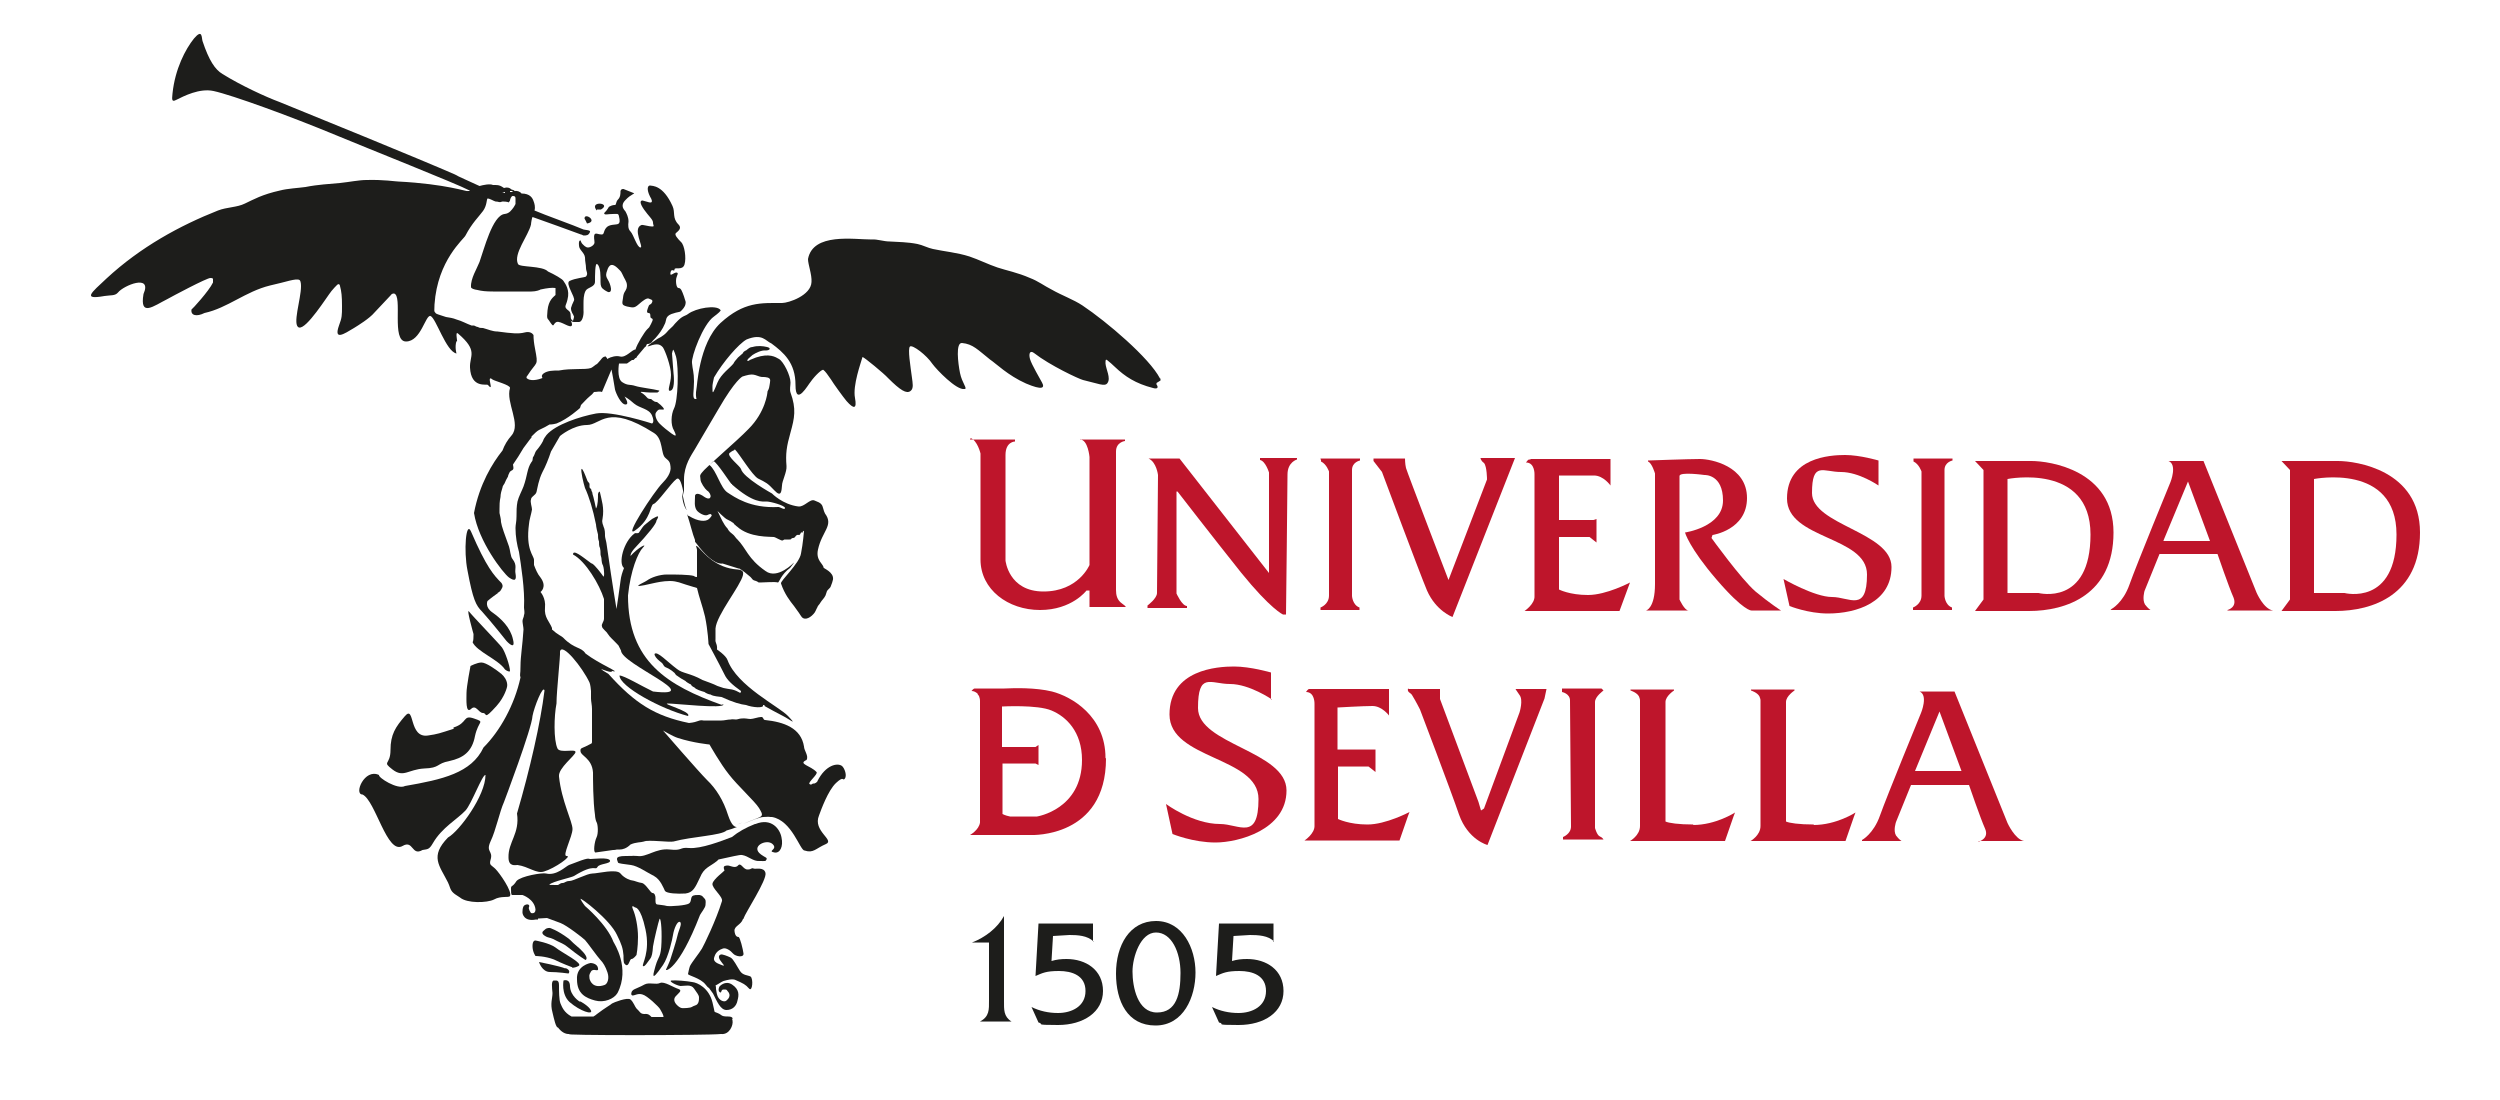 <?xml version="1.0" encoding="UTF-8"?>
<svg id="UNIVERSIDAD_DE_SEVILLA" xmlns="http://www.w3.org/2000/svg" version="1.1" viewBox="0 0 500 220">
  <!-- Generator: Adobe Illustrator 29.8.2, SVG Export Plug-In . SVG Version: 2.1.1 Build 3)  -->
  <defs>
    <style>
      .st0 {
        fill: #1d1d1b;
      }

      .st1 {
        fill: #be152b;
        fill-rule: evenodd;
      }
    </style>
  </defs>
  <g>
    <path class="st0" d="M194.4,188.5c2.6-1,5.1-2.9,6.4-5.3h0v17c0,1.7-.1,3.1,1.5,4.1h-6.3c1.9-1,1.8-2.4,1.8-4.2v-11.6h-3.5.1Z"/>
    <path class="st0" d="M218.7,188.3h0c-1.2-1.2-3.2-1.3-4.8-1.3l-3.3.2-.3,5c1-.3,1.9-.4,3-.4,3.9,0,7.3,2.2,7.3,6.4s-3.9,6.8-9,6.8-2.6-.2-3.9-.5l-1.4-3.1c1.6.8,3.4,1.2,5.3,1.2,2.7,0,5.5-1.3,5.5-4.4s-2.7-4-5.3-4-3.3.4-4.7,1l.6-10.5h10.9v3.7h0Z"/>
    <path class="st0" d="M223.2,194.7c0-5.6,2.7-10.5,8-10.5s7.9,5.4,7.9,10.3-2.4,10.6-8,10.6-7.9-4.8-7.9-10.4h0ZM226.5,194.3c0,3.1,1,8.2,4.9,8.2s4.7-3.7,4.7-7.9-1.8-8.1-4.9-8.1-4.7,4.9-4.7,7.8Z"/>
    <path class="st0" d="M254.8,188.3h0c-1.1-1.2-3.2-1.3-4.8-1.3l-3.3.2-.3,5c1-.3,1.9-.4,3-.4,3.9,0,7.3,2.2,7.3,6.4s-3.8,6.8-9,6.8-2.5-.2-3.9-.5l-1.4-3.1c1.6.8,3.4,1.2,5.3,1.2,2.7,0,5.5-1.3,5.5-4.4s-2.7-4-5.3-4-3.3.4-4.7,1l.6-10.5h10.9v3.7h.1,0Z"/>
  </g>
  <path class="st1" d="M261.8,137.8h16v5.3s-1.4-1.9-3.3-1.9-7,.3-7,.3v8.4h7.6c0-.1,0,4.5,0,4.5l-1.4-1.1h-6.1v10.5s2.2,1.1,5.9,1.1,8.4-2.5,8.4-2.5l-.3.8-1.7,4.9h-19s2.1-1.4,2-3v-24.3s.1-2.4-1.7-2.4c.4-.6.6-.6.6-.6h0Z"/>
  <path class="st1" d="M221.1,151.6c0-8.4-6.8-12.3-10.7-13.3-3.3-.8-7.4-.7-9.5-.6h-6s-.2,0-.6.5c.5,0,.8.2,1.2.5,0,.2.2.3.3.5.1.3.2.6.2,1v24.3c-.2,1.5-2,2.5-2,2.5h12.3s14.9.6,14.9-15.3h0ZM207.6,163.3h-5.6c-1-.2-1.5-.5-1.5-.5v-10.1h6.6l.6.3v-4l-.6.4h-6.7v-8.1s7.1-.4,9.9.8c2.9,1.2,6.1,4.2,6.1,9.9,0,9.9-9,11.3-9,11.3h.2,0Z"/>
  <path class="st1" d="M395.7,168.2h9.1c-1.8-.3-3.3-3.6-3.3-3.6l-10.6-26.3h-7c1.8.7.3,4.3.3,4.3,0,0-6.9,16.8-8.2,20.5s-3.6,4.9-3.6,4.9v.2c-.1,0,7.9,0,7.9,0,0,0-.5-.3-1.1-1.1-.6-1,0-2.7,0-2.7l3-7.4h11.6s2.3,6.7,3.2,8.7-1.2,2.6-1.2,2.6h-.2.1ZM383,154.2l4.9-11.9,4.4,11.9h-9.3Z"/>
  <path class="st1" d="M281.7,137.8h6.3v2l7.7,20.6.5,1.7.6-.4,7.1-19.2s.8-2.5,0-3.5c-.7-1-.8-1.2-.8-1.2h6.2l-.4,1.9-11.4,29.3s-3.9-1-5.7-6.1c-1.6-4.7-7.8-21-7.8-21,0,0-.8-1.6-1.6-2.9-.3-.5-1-.5-.8-1.3h.1,0Z"/>
  <path class="st1" d="M312.4,137.7h7.9l.4.4s-1.7,1.2-1.7,2.3v25.2s.4,1.5,1,1.7c.5.2.7.6.7.6h-8.1v-.5s1.6-.6,1.6-2.1-.2-24.5-.2-25.2c0-1.4-1.6-1.7-1.6-1.7v-.7h0Z"/>
  <path class="st1" d="M338.7,164.9c-3,0-5-.3-5.6-.6v-23.9c0-1.2,1.7-2.3,1.7-2.3v-.2h-8.7v.2s1.3.4,1.7,1.2c.1.3.2.5.2.8v25.1c0,1.9-2,3-2,3h19l1.7-4.9.3-.8s-3.8,2.5-8.4,2.5h0Z"/>
  <path class="st1" d="M362.8,164.9c-3,0-5-.3-5.6-.6v-23.9c0-1.2,1.7-2.3,1.7-2.3v-.2h-8.7v.2s1.3.4,1.7,1.2c.1.3.2.5.2.8v25.1c0,1.9-2,3-2,3h19l1.7-4.9.3-.8s-3.8,2.5-8.4,2.5h0Z"/>
  <path class="st1" d="M254.2,140v-5.5s-4.1-1.2-7.4-1.2-12.9.6-12.9,9.6,17.8,8.4,17.8,16.9-3.9,5-7.7,5c-5.4,0-10.8-4-10.8-4l1.3,6s4.1,1.7,8.6,1.7,14.2-2.5,14.2-10.4-17.7-9.2-17.7-16.5,2.5-4.8,6.4-4.8,8.4,3.1,8.4,3.1h-.2,0Z"/>
  <path class="st1" d="M194,87.9h9v.4s-1.9,0-1.9,2.7v21.1s.6,6.2,7.6,6.2,9.2-5.3,9.2-5.3v-21.6s-.3-3.5-1.9-3.5c0-.3.1,0,.1,0h8.9v.3s-1.8.2-1.8,2.1v27.7c0,1,.2,2,1.2,2.7s.7.7.7.7h-7.2v-3.3h-.6s-2.9,3.9-9.3,3.9-11.9-4.1-11.9-10.1v-21.2s-.6-2.6-2-3.1h0v.4h-.1Z"/>
  <path class="st1" d="M229.7,92v-.3h6.2l17.9,22.9v-20.1s-.7-2.3-1.8-2.5v-.4h7.4v.3s-1.9.5-1.9,3-.3,28-.3,28h-.6s-2.4-1-8.4-8.4c-5.9-7.4-12.7-16.2-12.7-16.2h-.2v20.4s1.1,2.5,2.1,2.5v.4h-7.9v-.5s1.9-1.4,1.9-2.5.2-23.6.2-23.6c0,0-.3-2.6-1.9-3.3v.2h0Z"/>
  <path class="st1" d="M264.1,91.7h7.9v.4s-1.6.3-1.6,1.9v25.2s.1,1.8,1.5,2.3v.5h-7.8v-.5s1.7-.6,1.7-2.4v-24.8s-.5-1.5-1.6-2v-.4h-.1v-.2Z"/>
  <path class="st1" d="M382.7,91.7h7.8v.4s-1.6.3-1.6,1.9v25.2s.1,1.8,1.5,2.3v.5h-7.8v-.5s1.7-.6,1.7-2.4v-24.8s-.5-1.5-1.6-2v-.4h0v-.2Z"/>
  <path class="st1" d="M274.7,91.7h6.3s0,1.1.2,1.9,8.5,22.4,8.5,22.4l7.7-20.1s0-2.6-.6-3.3c-.7-.5-.7-1-.7-1h6.9l-12.5,31.8s-3.3-1.2-5.1-5.3c-1.4-3.3-9-23.7-9-23.7l-1.7-2.2v-.5h0Z"/>
  <path class="st1" d="M306.1,91.8h16v5.3s-1.4-2-3.3-2h-7v8.9h6.9l.6-.2v4.7l-1.4-1.1h-6.1v10.5s2.1,1.1,5.8,1.1,8.4-2.5,8.4-2.5l-2.1,5.7h-19s2.1-1.4,2-3v-24.3s.1-2.4-1.7-2.4c.4-.6.6-.6.6-.6h.3Z"/>
  <path class="st1" d="M329.6,92.1s8.2-.3,10.4-.3,9.4,1.4,9.4,7.8-6.9,7.4-6.9,7.4l-.2.6s5.9,8.2,8.8,10.7c2.9,2.4,5.1,3.8,5.1,3.8h-5.9s-1.5.2-7-6.2c-5.5-6.4-6.3-9.4-6.3-9.4,0,0,7.6-1.1,7.6-6.4s-3.7-5.1-3.7-5.1c0,0-5-.7-5,.2v24.7s1,2.2,1.8,2.2h-8.5s1.8-.4,1.8-5.3v-22.1s-.6-2.1-1.4-2.4v-.2h0Z"/>
  <path class="st1" d="M406.3,92.2h-11.3l1.7,1.8v25.9l-1.7,2.3h10.8c7.4,0,16.9-3.2,16.9-15.7s-12.8-14.3-16.4-14.3ZM407.7,118.6h-6.2v-22.8s16.6-3.3,16.6,11.1-10.4,11.7-10.4,11.7h0Z"/>
  <path class="st1" d="M445.5,122.1h9.1c-1.9-.3-3.3-3.6-3.3-3.6l-10.6-26.3h-7c1.8.7.4,4.2.4,4.2,0,0-6.9,16.8-8.2,20.5s-3.6,4.9-3.6,4.9l-.2.2h8s-.5-.3-1.1-1.1c-.6-1-.1-2.7-.1-2.7l3-7.4h11.6s2.3,6.7,3.2,8.7c.8,2-1.2,2.5-1.2,2.5h-.1.1ZM432.7,108.1l4.9-11.8,4.4,11.9h-9.3Z"/>
  <path class="st1" d="M375.7,97v-4.9s-3.7-1.1-6.7-1.1-11.6.5-11.6,8.7,16,7.5,16,15.2-3.5,4.5-7,4.5-9.7-3.6-9.7-3.6l1.2,5.4s3.7,1.5,7.7,1.5c5.8,0,12.7-2.3,12.7-9.3s-15.9-8.4-15.9-14.8,2.2-4.2,5.8-4.2,7.5,2.7,7.5,2.7v-.2h0Z"/>
  <path class="st1" d="M467.6,92.2h-11.3l1.7,1.8v25.9l-1.7,2.3h10.8c7.4,0,16.9-3.2,16.9-15.7s-12.8-14.3-16.4-14.3h0ZM469,118.6h-6.2v-22.8s16.5-3.3,16.5,11.1-10.4,11.7-10.4,11.7h.1Z"/>
  <g>
    <path class="st0" d="M147.4,164.9c.1,0,.5-.2,1.1-.4-.4.2-.8.3-1.1.4h0Z"/>
    <path class="st0" d="M144.4,141c-10.9-3.9-18.8-8.7-18.8-21.9.5-5,2-8.6,3-9.6s-1,0-2.5,1.7c0-.5.3-.9.7-1.4,3-3.2,4.5-5.1,4.5-5.7.7-1.2.2-.9-.9-.3-1.8,1.5-1.4.9-2.6,2.7-.2.3-.7,0-.9.2-2.2,1.6-3.3,6-2.1,6.9-.3.8-.6,1.6-.7,2.6-.3,2.3-.6,4.3-.8,5.6-.8-4.8-1.5-9.6-2-13.1,0-.2-.3-1.2-.3-1.5,0-.6,0-1.3-.3-1.9,0-.2-.4-.7-.2-1.5.4-2.3-.2-3.8-.5-5.3,0-.3-.3-.2-.4.3,0,.8,0,2.3-.4,2.9,0,0-.5-2.4-.7-2.9,0,0,0-.4-.2-.6,0,0,0-.4-.2-.5s-.2-.3-.2-.4v-.5c0-.2-.3-.4-.4-.6-.5-1.3-1-2.6-1.2-2.4-.2.3.4,2.9.7,3.8.8,1.7,1.6,4.3,2.2,7.3,0,.4.3,1.7.4,2,0,.5,0,.9.2,1.4,0,.4,0,1,.2,1.3.2.9,0,1.2.2,1.7s0,1.1.4,1.8c.3.9.3,2.7,0,2.1-.2-.3-1.6-2.2-2.2-2.5-.2,0-.3-.2-.5-.3-1.5-1.1-3.3-2.6-3.3-1.5,2.5,1.3,5.3,6,6.2,8.9v3.9c0,.7-.6,1.1-.4,1.6,0,.4,1,1.1,1.1,1.4.5.8,1.2,1.3,2.2,2.4l.5,1c0,2.7,17.3,9.5,6.4,8.2-2.3-1.1-5.8-3.2-6.7-3.2,0,2.2,8.3,6.7,13.7,8.1.8-.9-5.5-2.5-4-2.5s11.1,1.1,11.1.2h-.4,0Z"/>
    <path class="st0" d="M116.9,43.7c.2.4.4.7.5,1,2.3-.4-.5-2.3-.5-1Z"/>
    <path class="st0" d="M119.4,41.9h.8c2.2-1.3-2.2-1.8-1,0l.2.2v-.2h0Z"/>
    <path class="st0" d="M99.5,118.6c.6-.4.5-.3.8-.8s.3-.7,0-1.2c-1.5-1.5-3-3.1-6.1-10.3-1-2.3-1.5,3.9-.7,7.8,1.1,5.9,1.7,7,2.9,8.2,1.9,2.1,4.9,5.9,4.9,5.9,0,0,1.9,2.1,1.3-.3-.5-2.4-2.4-4.2-4.1-5.4-1.6-1.1-1-2.3-1-2.3,0,0,.8-.7,2.1-1.6h0Z"/>
    <path class="st0" d="M102,134.2c0-1-1-3.9-1.6-4.7s-6-6.4-6.6-7.2c-.6-.8.9,4.5.9,4.5v.2c0,.3,0,1.4-.2,1.4.8,1.9,5.2,3.5,6.5,5.5.5.4,1,.5,1,.3h0Z"/>
    <path class="st0" d="M100.3,134.8c-1.1-.9-3.1-2.3-4-2.3s-2.2.7-2.2.7c0,0-.8,4.1-.8,5.4s-.2,4.2.9,3.2c1-1,1.5.8,2.4.8s0,1.6,2.7-1.4c1.7-1.9,2.1-3.8,2.1-3.8,0,0,.4-1.3-1.2-2.7v.2h.1Z"/>
    <path class="st0" d="M90.9,145.7c-3.1,1-3.3,1.1-5.3,1.4-3.9.6-2.6-6.2-4.6-3.9-1.9,2.2-2.9,3.7-2.9,6.8s-1.8,2.2.4,3.9,3.1,0,6.3-.2c3.3-.1,2.4-1,5.1-1.5,2.7-.6,4.5-1.8,5.1-5,.7-3.2,2.1-2.7-.2-3.5s-1.2.9-4.1,1.8h0v.2h.2Z"/>
    <path class="st0" d="M152.9,141.2c1.1.6,2.3,1.3,3.7,2s3,2.1,1,0c-1.8-1.9-10.2-6-12.1-11.2-.3-.9-2.1-2.1-2.1-2.1.1-1.2-.4-1.2-.3-2.1v-2.1c.2-2.7,5-8.5,5.5-10.7,0-.3.3-1-1.1-1.1-4.4-.3-6.7-3.3-7.7-4.3s-.4,0-.4.4v5.4c-.2,0-.4,0-.6-.2-.9-.3-3.9-.3-5.4-.3s-3.2.6-4,1.2c-.7.5-4.1,1.8,1,.6.9-.2,2.2-.5,3.6-.5s2.4.5,3.1.7c.9.3,1.7.5,2.3.7.4,1.8,1.1,3.6,1.6,5.7.6,2.9.7,5.5.7,5.5,0,0,2,3.7,3.2,6.1.5,1.1,1.6,2.1,3.3,3.3,0,0,0,.2-.1.3,0,.3-.4-.3-1.7-.6-.6-.1-1.3-.2-1.7-.3-.5-.2-.7-.2-1.2-.4-1-.5-1.7-.7-3-1.2-2.5-1.4-4-1.3-5.1-2.2-1.9-1.4-4-3.7-4.5-3,0,.4.4.9,1,1.4.2.2.3.2.5.4s.3.5.5.7.7.3,1.1.6c.3.2.5.3.8.6.1,0,.3.4.4.5.7.5,1.3.9,1.9,1.2,0,.1.8.6,1.1.7,0,.1.2.4.7.6.3.4,1.3.7,2,.9.2.2.9.5,1.2.5.6.4,1.7.4,2.2.5,2.4,1.1,3.9,1.5,4.9,1.6,1.3.5,3.7.7,3.4,0h.3v.2h0Z"/>
    <path class="st0" d="M136.4,98.4c0,1.4.3,2.7.9,3.6,0,0,0-.2-.1-.3-.3-.8-.5-2-.8-3.3h0Z"/>
    <path class="st0" d="M107.7,183.7c.2,0,1.7-.1,1.7-.1,0,0,1.4.5,2.7,1s4.5,3,4.9,3.4,2.6,3.5,3.1,4,1,1.3,1.4,2.5,0,2.3-.6,2.5c-2.3.8-2.9-.8-3-1.3,0-.5-.2-.6.3-1.4.5-.8,1.6.3,1.4-.7s-1.5-1-1.5-1c0,0-2.9.5-2.7,3.3,0,2.9,1.8,3.7,3.6,4.2s3.8-.3,4.5-1.5c2.6-5-.7-10-.8-10.2-1.3-3.5-5.7-7.2-5.7-7.2,0,0-.7-.9-.9-1.4s5.9,4.1,7.3,7.2c.9,1.8,1.2,2.7,1.3,4.1,0,1.3,0,1.6.5,1.9.6.3.7-1.2,1.1-1.2s1-.8,1-.8c0,0,.3-1.5.3-3.6s-.5-4.4-1-5.5c-.5-1.2.4-.4.4-.4,0,0,1.1-.3,2.1,4.4,1,4.6-.8,7-.5,7.3s1-.9,1.4-1.4.5-1.2.6-2.5c.2-1.3,1.1-5,1.3-5.5.2-.4.5,1.5.4,4.6-.1,3.2-.6,2.7-1.2,4.8-.3,1.2-1.3,3.9,1.5-.2,1.1-1.6,1.9-5.3,2-6,.2-1.3.9-2.9,1.4-2.6s-.3,1.7-.5,2.7-1.3,4.4-1.5,5c-.2.5-.6,1.4-.8,1.8-.2.4,2.5.2,6.8-10.9.2-.4,1.1-1.5,1.1-2,.1-1,0-1.1-.3-1.4-.2-.2-.3-.5-.9-.6-.9,0-.8,0-1.2.1-.7.2-.3,1.2-.9,1.6-.6.4-3.6.6-4.4.5-.7-.2-1.4-.2-1.9-.3-.5,0-.4-.8-.4-1.3s-.2-1-.6-1-1.3-1.8-2.1-2c-.8-.1-1.6-.5-1.9-.5s-1.6-.4-2.4-1.4-4.5,0-5.6,0-3.8,1.5-4.6,1.5-.9.4-1.4.4-.7.4-1,.4c-1.3,0-1.8,0-1.6-.1.6-.6,4.4-1.4,4.9-1.7,4.2-2.6,4.2-1,4.7-1.8.3-.7,2.7-.6,2.5-1.3-.3-.7-3.3-.3-3.9-.3s0-.5-4.3,1.2c-.7.3-2.5,2.2-4.6,1.7-.7-.2-5,.5-5.9,1.5-.8,1.3-1.1.8-1.1,1.5s0,1.2.2,1.3h2.1s2.4.8,2.6,2.9c0,1-.9.7-.9.7,0,0-.6-.8-.4-1.2s-.2-.7-.8-.4c-.6.2-.5,1.6-.5,1.6,0,0,.2,1.8,2.7,1.3h.4v-.2h0Z"/>
    <path class="st0" d="M115.9,200.3s-1.8-1.1-1.9-3c0-1.7-1.3-1.2-1.3-1.2,0,0-.5,2.7,1.2,4.3,2.2,1.9,4.7,2.6,4.3,1.7-.4-.9-2.1-1.8-2.1-1.8h-.2Z"/>
    <path class="st0" d="M113.1,193.7c-1.2-.5-5.3-1.3-5.3-1.3,0,0,.6,2,2.2,2s3.7.3,3.7.3c0,0,.6-.6-.6-1.1h0Z"/>
    <path class="st0" d="M115,188.9c-.5-.4-.9-.9-1.3-1.2-2.3-1.7-3.7-2.1-3.7-2.1,0,0-.6-.1-1,.3-.2.2-.4.3-.5.5-.2.5.7.9.9,1,.5.2.8.1,2,.8.6.3,1.4.6,2,1.1,2.5,2,3.7,2.7,3.7,2.7,0,0,1.2-.4-2.1-3.1h0Z"/>
    <path class="st0" d="M114.4,193.5s.3.2,1.3-.3c1.1-.5-3.4-2.7-4.6-3.7-1.2-.9-4-1.4-4-1.4,0,0-.6-.1-.6,1.1s.6,2,.6,2c0,0,1.9,0,3.7.7,1.6.8,3.5,1.5,3.5,1.5h.1Z"/>
    <path class="st0" d="M148.7,183.7c.4-1.2,4.7-7.7,4.4-9.1-.3-1.3-2-.7-2.4-.9-.5-.2-.3.2-1.2.2s-1.3-1.5-1.9-.8c-.6.7-1.7-.1-2.2,0-.4.1-.9,0-.5,1,0,.1-2.2,1.7-2.4,2.6-.2.9,2.1,2.6,1.9,3.5-1.2,3.9-3.6,8.8-4,9.5-.6,1-2,2.7-2.4,3.5-.2.5-.3,1.2-.4,1.6,0,.3,2.5.8,3.5,2.1.3.4.5.6.7.7.3.4.6.8.8,1.1.8,1.6,1.5,3.3,2.7,3.3s2-.8,2.2-1.9c.3-1.1.4-2.2-1.1-3.2-1.4-.9-2.5.4-2.5.4,0,0-.4.7,0,1.1.5.4.2-.5.8-.5s.6,0,.8.3c.2.2.9,1-.2,1.9-.3.3-1,.2-1.5-.4-.5-.6-.5-1.5-.6-1.9,0-.3,0-.5-.1-.7.6-.3,1.1-.7,1.6-.9.7-.2,1.8-.5,2.4-.2,1.6.7,2,.9,2.7,1.7s.9-2,.3-2.4c-.6-.3-1.5-.2-2.1-1.1-.6-.9-1.3-2.4-1.9-2.7-.6-.3-1.7-.7-1.9-.6-.2,0-.7.3-.2,1.1s1.3,1.4.3,1c-1.1-.4-1.8-.8-1.4-1.7.3-1,1.1-1.4,1.7-1.6.6-.2,1.5.4,2,1s2.2.9,2.1,0c-.1-.8-.7-3.3-1-3.3s-.7-.2-.8-1.2,1.3-1.2,1.7-2.4h.2-.1Z"/>
    <path class="st0" d="M151,164.8c-1.8.7-3.4,1.6-4.6,2.6-2.1.8-6.2,2.4-8.6,2.2-2-.2-1.2.6-3.9.3s-4.6,1.6-6.4,1.3c-1.3-.1,0,0-2.4,0s-1.6.8-1.5,1.3c0,.2,1.2.3,2.6.5,1.4.2,3.2,1.5,4.6,2.2,1.3.7,1.9,2.4,2.2,3,.4.5,2.5.6,4.1.5,1.5-.2,1.9-1.1,2.9-3.2.8-2,1.9-2.1,3.4-3.3l.3-.3c2.4-.5,4.3-1,4.7-.9,1.3.2,2.2,1.3,3.5,1.2,1.2,0,1.2.1,1.4-.3.2-.4-.3-.4-1.1-1-2.2-1.6,1.1-3.2,2.3-2.1s-1.2,1.4.4,1.7c1.1.2,1.8-1.2,1.4-3-.3-1.7-2-4-5.2-2.7v-.2.2h0Z"/>
    <path class="st0" d="M146.5,203.6c-.1-.2-.4-.3-.9-.3-1.5,0-1.1-.3-2.1-.7-.9-.4-.4.2-1-2.1-.7-2.9-3-4-4.1-4.1-1-.2-3.4-.4-4.1-.3-.7.1,1,1,1.8,1.1.9,0,2.1-.4,2.7.5.6.9,1,1.3,1,1.8s0,1.4-.8,1.6c-.7.2-.4.4-1.6.5-.8,0-1.1.2-1.8-.4-.7-.6-1-1.3-.5-1.9.5-.6,1.5-1.2.6-1.5-1-.3-2.9-1.6-3.7-1.2-.8.4-2.2-.2-3.1.3s-1.3.6-1.9.9c-.7.3-.7.7-.7.7,0,0-.2.5.2.6.5,0,1.1-.5,2-.2.9.2,3.3,2.5,3.5,2.9s.7,1.1.7,1.6h-2.4c-.3-.3-.6-.7-1.4-.6-.9,0-.9-.5-1.6-1.1-.3-.3-.6-1.3-1.2-1.8s-3.4.6-3.7.8c-.3.3-1.3.8-3,2.1-.2.2-.4.3-.7.5h-4.4c-1.5-.8-1.9-1.9-2.2-2.6s-.3-2.5-.3-3.6-.4-1-1-1-.4,1.4-.3,2.5c0,1.1-.5,2.1,0,3.9.3,1.3.7,3.1,1.1,3h0c.6.8,1.4,1.4,2.4,1.3-3.1.3,27.5.3,30.2,0,1.7.2,2.5-1.8,2.3-2.7,0-.1,0-.2-.1-.3h.1v-.2Z"/>
    <path class="st0" d="M232,75.7c-2.1-4.1-10.7-11.4-15.5-14.6-1.8-1.2-4.1-2-6.2-3.2-1.4-.7-2.7-1.7-4.3-2.3-2.5-1.1-4.7-1.5-6.5-2.1s-3.8-1.6-5.6-2.2c-2.5-.8-5-1-7.3-1.5-1-.2-2.1-.8-3.1-1-2-.4-3.9-.4-5.5-.5-1.3,0-2.6-.5-3.6-.4-3.7,0-11.8-1.4-12.8,3.9,0,1.1.8,3.1.7,4.6-.1,2.7-4.6,4.2-5.9,4.2-4.2,0-7.6-.3-12.3,4-4.4,4.1-4.7,13.1-4.8,13.1-.2,1.1-.1,1.7,0,2.1h-.3c-.6-.2-.2-1.6-.2-3.5s-.3-2.4-.4-3.7c-.2-1.2,2.2-7.8,4.4-9.3.8-.6,1.5-1.2,1.3-1.3-.8-1.1-4.9-.4-6.5.8-.5.4-1,.3-2,1.3s-.7.8-1.1,1.2c-.3.3-.9.8-1.1,1.1-.8.9-1.8,1.3-1.8,1.3,0,0-3.1,2-1.7,1.5,1.6-.6,2.2-.3,2.7.3.4.6,1.6,3.7,1.6,5.5s-1,3.5,0,3.1c.9-.4.5-3.5.5-3.5l-.3-3.9s.2-1,.3-.7c.1.2.3.6.5,1.3.6,2.3.4,8.9-.4,10.4-.6,1.2-.7,3.3,0,4.4.8,1.6,0,.9-.5.6-.7-.5-1.7-1.3-2.4-2s-1-1.8-.7-2.2c.6-.9.8-.5,1.5-.6.3,0-.2-.7-1.3-1.5-.1,0-.5,0-.8-.3-.1,0-.2-.2-.4-.3-.2,0-.6,0-.8-.3-.5-.6-1-.9-1.2-1-.3-.3.8,0,1.7,0h1.6c.2-.2.5-.3.3-.4-1.1-.3-3.8-.6-4.7-.9-1.2-.4-1.5,0-2.7-.8-1.1-.8-.6-3.7-.6-3.7h1.6l1-.7h.3s.2-.2.4-.4c.1,0,.2,0,.3-.3.6-.7,1.5-1.8,1.6-1.9.2,0,.3-.5.4-.6.2,0,.5,0,.7-.2.2,0,.3-.3.5-.5l.5-.5c.7-.8,1.4-1.7,1.9-2.9.3-.6,0-1.4,1.3-1.9,1.4-.5,1.6-.3,1.9-.6.3-.3.8-.8.9-1.4.1-.6,0-.4-.3-1.5-.4-1.1-.6-1.7-1.1-1.7s-.6-1.6-.4-2.1c.1-.5.5-.9,0-1-.6,0-1.4,1-1.2,0s.8,0,.8-.6,1.6.3,2-1,0-3.9-.7-4.5c-.7-.7-1.4-1.5-1-1.8.3-.3,1.3-.9.5-1.7-1.3-1.3-.6-2.4-1.2-3.7-1.9-4.2-4-4-4.5-4.1-.5,0-.7.8,0,2.2.8,1.3.1,1.2,0,1.2-.2,0-1-.3-1.5-.4-.5,0-.6.5.3,1.8.9,1.3,1.8,2,1.8,2.6s.4.8-.2.8-1.9-.4-2.1-.3c-1.9.7.5,4.5-.2,4.5s-1.4-2.6-2-3.2c-.5-.5-.5-1.2-.4-2,0-.9-.4-1.6-.6-2-.2-.3-1.2-1.1,0-2.3,1.1-1.2,2.1-1.3,1.6-1.4-.5-.2-1.7-.7-2-.8-.2,0-.5,0-.6.4,0,.5,0,1.2-.5,1.7s-.3,1.2-.7,1.1c-.4,0-.8.2-1,.3-.3.2,0,0-.6.8-.4.5-.6.5-.4.7s.7,0,1.6,0,1.2-.2,1.3.5c.2.8.2,1.3-.2,1.5-.5.2-1.8,0-2.4.8s-.3,1.3-.9,1.3-1.2-.4-1.4,0c-.2.5,0,1.1,0,1.6s-.8,1-1.3,1-.9-.5-1.2-.8c-.3-.4-.2-.7-.4-.6,0,0-.3,0-.2,1,0,.9,1.1,1.4,1.2,2.4,0,.9.2,1.4.2,2.1s.5,1.1,0,1.7c-.2.2-2.1.3-3.3.9-.9.5,1.2,3.2.9,3.9-.3.6-.5,1.1-.6,1.5,0,.9.4,1.1.6,1.7,0,.4-.2.7-.2.9l-.2-.2c-.5-.3,0-1.3-.6-1.8-1.2-.9-.6-.9-.3-2.3.5-1.9-.4-3.1-.8-3.7-.2-.4-1.8-1.3-3.1-1.9-1.1-1.2-5.7-.8-6-1.5-1-2,2.1-5.7,2.6-7.9,0-.3.2-1.4.3-1.5,1.4.5,8.7,3.1,9.7,3.5.2,0,.4.2.5.2.6,0,1,0,1.3-.7.2-.4-1-.4-1.3-.5-1.8-.8-8-3-9.8-3.8.2-.7,0-1.4-.2-1.9-.2-.6-.7-1.5-2.4-1.5-.3-.4-.9-.6-1.4-.5h0c0-.2-.4-.2-.6-.3-.4-.4-.9-.5-1.5-.3h0c-.6-.4-.9-.6-1.7-.6h-.5c-.6-.3-2,0-2.7.2-2.1-1-4.3-1.9-4.9-2.3-6.6-2.9-29.9-12.4-35.1-14.5-2.7-1-7.7-3.3-11.4-5.6-1.5-.9-2.7-2.7-4-6.6-.2-.7,0-2.5-1.7-.5-1.7,2.1-3.8,6.1-4.3,11,0,.6-.4,1.9.7,1.3,1.6-.8,4.7-2.4,7.5-1.8,3.7.8,15.5,5.1,24.4,8.8,6,2.5,24.6,9.9,26.6,11,.2,0,.3.2.2.2h-.4c0,.2-4.2-1.4-13.9-1.9-.5,0-2.9-.4-6.3-.3-1.5,0-3.4.4-5.3.6-2.1.2-4.4.3-6.9.8-1.4.2-3.6.3-5.1.7-3.6.8-5.3,1.8-7,2.6-1.6.8-3.6.7-5.4,1.4-7.6,3-15.5,7.3-22.3,13.6-3.1,2.9-4.9,4.3-.4,3.5,1.3-.2,2.1,0,2.7-.7,1.1-1.4,6.9-3.8,5.1.3-.8,4.7,2,2.4,4.8,1,.7-.4,8-4.3,8.6-4.2.3,0,.4,0,.5.2v.7c-.8,1.7-4.2,5.4-4.3,5.4-.2,1.2,1,1.5,2.6.7,4.6-1,8.2-4.3,13.1-5.5,3.2-.7,5.2-1.5,5.9-1.1.3.2.3,1,.3,1.3,0,2.5-1.8,7.8-.4,8.2,1.5.4,5.6-6.2,6.5-7.3.4-.5.8-.9,1.1-1.2.4-.4.6,0,.6.2.3,1.1.4,2.1.4,4s0,2.3-.6,3.9c-1.1,3.1,1,1.7,3,.5.8-.5,3.1-1.9,4.1-3.1,1.4-1.5,3.2-3.4,3.2-3.4.2-.3.4-.4.7-.4,1.8.4-.6,9.6,2.4,9.6s3.9-5.4,4.9-5.1c1.1.4,3.1,7.1,5.2,7.5,0,0-.4-1.3,0-2.5.4.7-.4-2.1.3-1.5,4.1,3.5,2.3,4.4,2.4,6.8.2,4.3,3.4,3.2,3.6,3.5,1.4,1.7-.5-2.3.9-1.1.4.3,3.6,1.1,3.5,1.7-.9,2.9,2.3,7.2.3,9.5-.8.9-1.4,1.9-1.8,3-2,2.5-4.6,6.7-5.7,12.5.9,5.7,5.8,12,7,12.9,1.3.9,1.5.4,1.3-.8-.2-.9.4-1.6-.6-2.9-.4-.4-.5-2-.7-2.5-.8-2.2-1.5-4.1-1.6-4.9,0-.7-.2-1.2-.3-1.8v-.8c0-.7,0-1.5.2-2.4,0-.6.2-1.3.4-1.9,0-.3.3-.6.4-.8.2-.5.4-.9.7-1.4,0-.2.2-.6.3-.8.2-.4.6-.4.7-.6.2-.3,0-.7,0-1,.7-1,1.4-2.1,2.1-3.3.7-.9,1.3-1.8,1.6-2.1v-.2c.6-.6,1.1-1.1,1.5-1.3.9-.4,1.6-.8,2.1-1.1.2,0,.6,0,1.4-.2,2.3-.9,4.7-3.1,4.7-3.1l.2-.6c.6-.6,1.1-1.2,1.7-1.7.4-.3.7-.6.9-.9.6,0,1.1-.2,1.6,0l1.9-4.5s.6,3.2.7,4c.2.8,1.2,3,2.1,3s-.2-1.6-.2-1.6c0,0,.8.4,1.9,1.4,1.2,1,3,1,3.6,2.4s0,1.6,0,1.6c0,0-8-2.6-11.2-2s-8.1,2.2-9.9,4.3c-.3.4-.6.8-.7,1.2-.3.6-.8,1.3-1.4,2-.2.3-.3.8-.5,1.1-.3.3,0,.7-.4,1.1-.9,1.3-.8,2.7-1.6,4.9-.3.8-1,2.1-1.2,3-.2,1-.2,1.9-.2,3s-.2,1.6-.2,2.3c0,1.7.3,3.4.7,4.8.4,2.6,1.2,7.6,1,11.1,0,.4.2,1,0,1.5,0,.4-.3.8-.3,1.2s.2,1.3.2,1.7c-.2,3.2-.6,5.4-.6,7.3s-.2,1.6,0,2.3c-1.2,5.5-4.1,10.7-7.4,14-2.4,5.1-8.2,6.4-15.7,7.7-1.5.8-5.4-1.7-5.2-2.2-2.9-1.4-5.1,3.9-3.3,3.9,2.6,1.2,4.9,12.1,8,10.3,2.2-1.3,1.8,2.1,4,.8,1-.2,1.3,0,2.1-1.4,1.8-3.1,4.8-4.7,6.5-6.5,1.2-1.3,3.4-7.3,4-7.1,0,4.1-5.2,11.2-7.5,12.5-3.7,3.8-1.7,5.6,0,9,.4.8.4,1.5,1.1,2.1.3.3.9.6,1.3.9,1.4,1.2,5.4,1.1,6.8.4,1.4-.8,3-.3,3.2-.7.5-.9-2.1-4.6-2.9-5.4s-1.3-.7-1-1.8c.6-1.9-1-1.5,0-3.7,1.1-2.3,1.8-5.9,2.7-7.9,0,0,5.6-14.8,5.7-17.2.3-1.7,2.1-6.3,2.4-5.1-.8,6.5-2.9,15.7-5.5,24.6.6,4-1.8,5.7-1.7,8.8,0,1.9,1.4,1.5,1.8,1.5,2.2.3,3.8,1.8,5.3,1.3,2.1-.6,5.8-3.2,4.5-3.1-.9,0,1.2-3.9,1.2-5.4s-2.2-5.6-2.7-10.5c-.2-1.7,3.3-4.2,3.3-4.9s-3.1.3-3.6-.7c-.8-1.7-.7-6.5-.2-9,0-2.5.8-9.5.7-10.4.4-1.9,4.5,3.2,5.9,6.2,0,0,.2.4.3,1.7v1.5c0,.6.2,1.3.2,2.1v6.5c0,.5,0,.3-1.3,1-.6.3-1.1.3-1,.9,0,1,2.3,1.4,2.5,4.3,0,1.2,0,5.8.4,8.5,0,.5.2,1.3.3,1.4.3.5.4,2.3,0,3.1s-.7,3-.2,3l3.5-.5c.2,0,.5,0,.8-.1h.6c.5,0,1.3-.2,2.1-1,1.1-.5,2.1-.4,2.7-.6.8-.4,5.1.2,5.9,0,3.7-1,9.6-1.2,10.6-2.2.7-.2,1.4-.4,2.1-.7-.3,0-1,0-1.8-2.4-.9-2.9-2.4-5.3-4.2-7-1.7-1.7-8.8-9.9-8.8-9.9,0,0,2,1.2,3,1.5,3.1,1,6.3,1.3,6.3,1.3,0,0,2.2,3.9,3.9,6,1.6,2.1,5.2,5.4,6,6.7.9,1.5.8,1.6-.5,2.1-1.1.4-2,.8-2.7,1.1,1.7-.7,3.4-1.4,4.1-1.4s.9-.1,1.4,0h.3c4,.7,5.6,6.7,6.5,6.7h0c1.8.6,2.2-.4,4.3-1.3,1.8-.8-2.7-2.6-1.4-5.7.4-1.1,1.8-5,3.4-6.5s1.3-.4,1.7-.8c.6-.6,0-2.2-.5-2.6-.9-.7-3.3-.2-4.9,3,0,.2-.6.6-.8.5-.3,0-.4.4-.8.1-.4-.3,1.8-2,1.4-2.4-1.2-1.3-3.8-1.6-2-2.4.5-.8-.5-1.9-.5-2.7-.6-3.7-4-4.9-7.8-5.3-.4,0-.3-.7-.8-.6-.5,0-1.6.4-2.1.4s-1.1-.2-1.8-.1c-.4,0-.8.2-1.1.2s-.7-.1-1.1,0c-.6,0-1.2.2-1.8.2h-3.6c-1-.2-.9.3-2.9.5-6.8-1.4-10.8-3.9-16.1-9.8-3.6-2.2.7.2.7-.6,2.2.5-2.6-1.4-5.3-3.5-.9-1.4-2.2-.8-4.5-3.2-.3-.3-1-.5-2.2-1.6v-.3c-.5-1.3-1.6-2.1-1.4-4.1.2-1.9-.9-3.1-.9-3.1,0,0,1.4-1,0-2.9-.6-.7-1-1.7-1.3-2.5v-1c0-.9-1.7-2-1-7.2,0-.6.5-2.2.6-2.9,0-.5-.4-1.5-.2-2,0-.6.9-.8,1.1-1.5.2-.8.4-2.4,1.2-4,.6-1.1,1.2-2.6,1.7-4.1l1.8-3.1s2.6-2.2,5.4-2.2,4-4.4,13.4,1.6c1.9,1.2,1.3,4.2,2.3,5,.9.7.9,1,1,1.7.2,1.2-.8,2.5-1.6,3.3-1.7,1.7-7.9,11.2-5.5,9.5,3.3-2.3,3-5.1,3.7-5.3.8-.2,3.5-4.2,4.6-5,.7-.5,1.1,1.2,1.5,3.2v-3.1c0-2.9,1.5-4.9,2.2-6.1.9-1.5,1.2-2.1,4.7-8,3.4-5.9,4.8-6.5,4.8-6.5,0,0,1.2-.4,1.8-.4s1,.2,1.6.4c.6.2.8,0,1.6.2s.5.8.4,1.6c-.1.8-.3.9-.4,1.2,0,.3-.4,4.1-3.8,7.5-2.3,2.4-8.8,7.9-9.3,8.7-.6.7-.3.8-.3,1.4s.9,1.9,1.3,2.2c.5.3.8.9.7,1.3-.1.3-.4.5-1.2,0-1.2-.9-2-.8-1.9,0,0,.8-.2,1.8.3,2.6.3.5,1.6,1.3,2.2,1,.4-.2.7-.3.8,0,.1,0,.1.2-.5.8-.7.6-2.2.5-4-.6-.2,0-.3-.2-.4-.4.7,2.1,1.1,4,1.6,5.2v.3c.1.2.2.3.3.4,3.4,4.6,5.2,4,5.2,4,0,0,2.2.7,3.2,1,.1,0,.3,0,.4.2h.1c.3.2,1.1.8,1.9,1.5.5.5.3.6,1.1.8.6.2.2.3.8.3,1,0,2.9-.2,3.6,0,.2,0,.7-1.7,2.4-2.9,0,0,.8-1,.8-1.1,0,0-3.3,3.5-5.7,1.7-3.6-2.5-3.8-4.5-5.7-6.4-.1,0-.6-.8-.8-.9-.3-.3-.3-.2-.6-.5s-.4-.5-.5-.7c-.8-.8-1.4-2.3-1.7-2.9-.2-.4-.4-.7-.2-.5.3.3.8.8,1.4,1.3.3.3,1.2.6,1.5.9.1,0,.3.2.4.4.1,0,.3.3.5.4,2.5,2.3,6.7,2,7.4,2.1.1,0-.1,0,0,0,.2,0,1.5.8,1.7.7.1,0,.3-.2.4-.2h1c.2,0,.3,0,.4-.2.3-.2.5,0,.7-.3.6-.9.8,0,1.1-.7.2-.5.3,0,.4-.2,0-.2.3-.4.3-.3,0,0-.2,2.5-.6,4.5-.3,2-4.2,5.5-4,6,.7,2.1,1.8,3.5,2.6,4.5.8,1.1,1.3,1.8,1.4,2,.5.9,1.6.6,2.5-.4.4-.4.5-.9.8-1.4,0-.2.4-.5.6-.9.3-.5.7-.8,1-1.4.1-.3.2-.6.3-.9.2-.3.6-.6.7-.8.3-.7.4-1.1.5-1.5.2-1.5-1.9-2.2-1.9-2.4,0-.7-1.6-1.4-1.1-3.6.8-3.7,3.2-4.8,1.4-7.2-.3-.5-.4-1.5-.7-1.8-.3-.4-.7-.5-1.4-.8-.9-.4-2,1.3-3.2,1.2-3.2-.4-5.3-2.6-5.3-2.6,0,0-5.8-3.2-6.2-4.9-.2-.6-2.9-2.6-2.3-3.2.4-.3-.3.2,0,0s.5-.4.8-.5c.2,0,.2-.3.3-.2.9.9,3.4,5.1,4.6,5.8,1.6.8,1.9.9,3.3,2.4s1.4,0,1.5-1c0-.9,1-2.7.9-3.9-.2-2.4,0-3.9.8-6.7.8-2.9,1.2-4.7,0-8-.2-.6,0-1.4,0-2,0-1.4-1.4-4.2-2.3-4.7-.7-.4-1.9-1.2-4.6-.3-.5.2-.8.3-1,.4-.1,0-.5.3-.6.3-.2,0-.2-.2.1-.5s.5-.4.8-.7c.6-.4,1.8-1,2.6-.9.9,0,1.2-.5.3-.7-.8-.2-1.9-.3-2.9,0-.5,0-.8.3-1.3.7-.2,0-.3.2-.5.3,0,0-.2.4-.3.4,0,0-.7.6-.8.7-.6.7-.7.8-.9,1.2-.6.8-2.5,2.1-3.2,3.8s-1,2.5-1,1.5-.1-.7.3-2.5c1.8-3.1,4.9-6.7,6.5-7.6,3.2-1.3,3.8.3,5,.8,2.4,1.8,4.8,3.8,4.8,8.3s2.6-.2,3-.6c.9-1.3,2.4-2.7,2.6-2.4.3.2.9,1,1.5,1.9.4.7,2.5,3.6,3.1,4.3,1.5,1.7,2.1,1.6,1.7-.6-.5-2.5,1.2-7.1,1.5-8.2.3,0,4.4,3.4,5.1,4.2,2.5,2.5,3.7,3.2,4.5,2.6.7-.5.4-1.7.3-2.6-.3-2.3-.9-5.9-.4-6.3s3.3,1.7,4.5,3.5c.8,1.1,4.8,5.3,6.4,5,.7,0-.5-1.2-.9-3.2s-.9-6.1.4-6c2.2.2,3.2,1.4,5.6,3.3,1.2.8,3.6,3.2,7.2,4.8,3.3,1.4,3.8.9,3.2-.2-.3-.6-2.1-3.6-2.4-4.7s0-1.8.8-1.2c3.2,2.5,9,5.2,9.8,5.4,3,.7,4.4,1.4,4.9.6.7-1-.3-2.7-.4-3.9,0-.6,0-.9.3-.7.5.4,1.1.9,1.6,1.4,2,1.9,4.1,3.3,7.6,4.2,1,.3,1.1-.2.7-.7v-.3l.8-.5v-.4ZM112.1,62.5c0-.2-.3-.4-.4-.6,0,.2.2.4.4.6ZM102.5,38.4h-.5v-.2c.2,0,.3,0,.5,0h0ZM100,38.3h-.3.3ZM101,38.6h.3-.3c-.2,0-.4-.2-.6-.2h.6v.2ZM121.2,71.5v-.2c-.8,0-.8.5-1.7,1.4,0,0-.2.2-.3.2-.3.2-.6.5-1,.7-1.2.4-3.8,0-6.4.5-1.1,0-2.3,0-3.1.6-.4.3-.4.6-.2.9-1,.4-2.5.7-3.2,0,0-.2,0-.3.2-.5,1.9-3,2.2-1.7,1.5-5.4-.2-1-.3-1.9-.3-2.7-.2-.3-.7-.8-1.8-.5-1.2.3-2.4.2-5.4-.2-1,0-1.8-.4-2.9-.7-.3,0-.8,0-1-.2-.3,0-.5-.2-.8-.3h-.5c-1.1-.4-1.9-.9-3-1.2-.7-.3-1.5-.4-2.1-.5-.5-.2-1.7-.5-2-.7-.5-.5-.3-.5-.3-1.8.6-8.9,5.9-13.1,6.2-13.8,1.3-2.5,2.7-3.8,3.5-4.9s.7-2.3.9-2.5c.5,0,1.2.5,1.6.6.8,0,.6.3,1.4,0,0,0,1.1,0,1.2.2,0,0,.3-.3.3-.4,0-.2.2-.8.5-.9.3,0,.6,0,.6.5v1.1s-.3.6-.4.7h0c-.4.5-.8,1.2-1.8,1.3-2.4.3-4.1,7.1-5,9.6-.5,1.3-1.8,3.3-1.7,5,0,.3.6.5,1.3.6.8.2,1.7.3,3.1.3h7.7c.9,0,1.7-.3,1.8-.4,1.4-.3,2.3-.4,3-.3v1.4h0c-.4.4-1.4,1-1.6,3.1-.2,2,0,1.4.5,2.3.9,1.3.5.4,1.3,0,.9-.3,2.9,1.5,3.1.6,0-.2,0-.5-.3-.9.2.2.5.3.7.3h1c.6,0,1-1.2.9-2.4,0-1.3,0-.4,0-1.2s0-1.8.4-2.6,1.9-.7,1.9-1.9,0-3.7.4-3.5.7,1.2.7,2.7,0,1.6.3,2.1c.5.5,1.2.8,1.2.8,0,0,.9.3.5-1.2s-1.1-1.6-.8-2.7c.3-1,.7-2.3,2.2-.9.9.9.6.5,1.3,1.9.3.6.8,1.2.5,2.2-.2.6-.6.7-.7,1.9-.2,1.2-.3,1.4.8,1.7,1.1.2,1.4.4,2.3-.4.9-.8,1.6-1.3,2-1.2.4.2,1,.2.7.8s-.5.2-.7.8c-.1.3-.6,1.3,0,1.3s.2.8.5,1c.4.2.5.2,0,1.2-.5.9-.2.5-.8,1.1-.5.5-2,2.9-2.3,4-.7,0-1.9,1.7-3.1,1.4-.7-.2-1.7,0-2.6.5v-.3h-.2ZM146.4,96.9c4.3,3.8,6.1,3.4,6.9,3.4s3.7.8,3.7,1.3-1-.2-1.3-.2c-5.7.3-8.8-2-10.2-2.9s-2.2-4.4-3.6-5.5c.4-.4.5-.5.8-.8.8.4,3.2,4.2,3.6,4.6h.1Z"/>
  </g>
</svg>